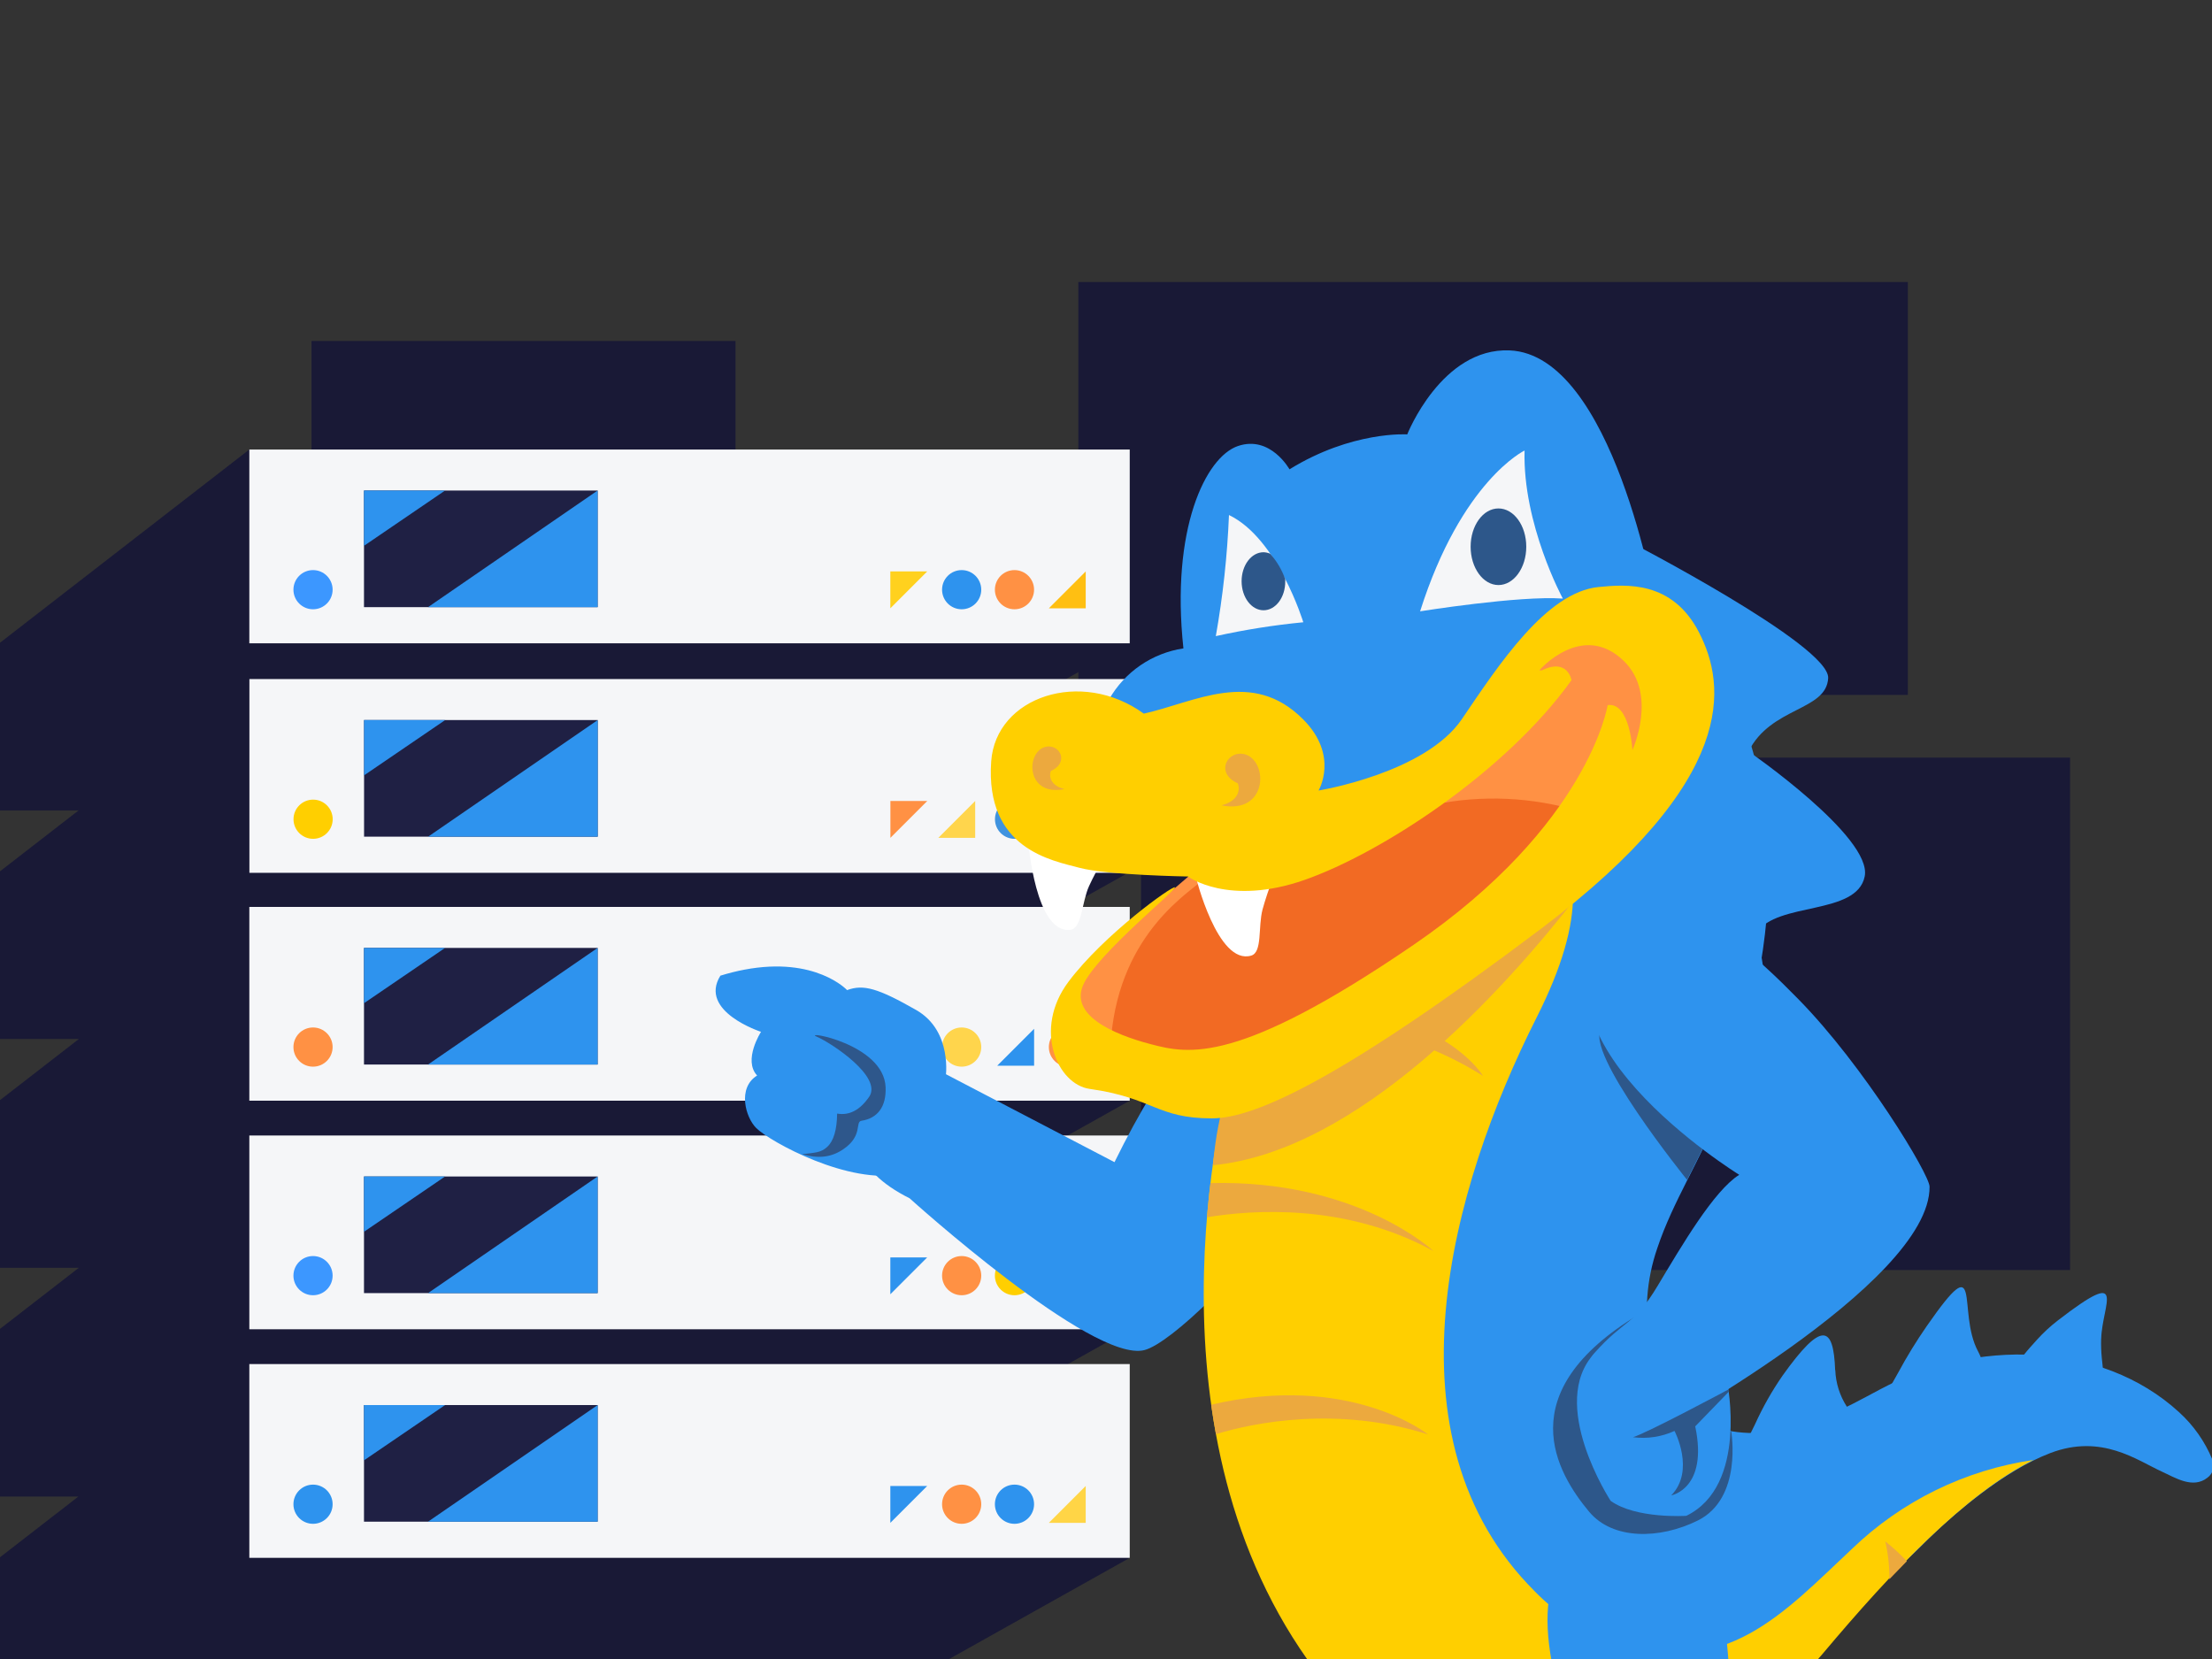 <svg xmlns="http://www.w3.org/2000/svg" viewBox="0 0 600 450" width="600" height="450" preserveAspectRatio="xMidYMid slice" style="width: 100%; height: 100%; transform: translate3d(0px, 0px, 0px); content-visibility: visible;" role="presentation" aria-hidden="true" tabindex="-1"><rect x="0" y="0" width="600" height="450" fill="#333333" stroke="none"/><defs><clipPath id="__lottie_element_3"><rect width="600" height="450" x="0" y="0"></rect></clipPath></defs><g clip-path="url(#__lottie_element_3)"><g style="display: block;" transform="matrix(1,0,0,1,342,295)" opacity="1"><g opacity="1" transform="matrix(1,0,0,1,0.844,6.054)"><path fill="rgb(25,25,54)" fill-opacity="1" d=" M-265.5,-10.5 C-265.5,-10.5 -101.5,-10.5 -101.5,-10.5 C-101.5,-10.5 -101.5,101.5 -101.5,101.5 C-101.5,101.5 -265.5,101.5 -265.5,101.5 C-265.5,101.5 -265.5,-10.5 -265.5,-10.5z"></path></g><g opacity="1" transform="matrix(1,0,0,1,-12,-1)"><path fill="rgb(25,25,54)" fill-opacity="1" d=" M-245.5,-201.5 C-245.5,-201.5 -130.5,-201.5 -130.5,-201.5 C-130.5,-201.5 -130.5,-89.5 -130.5,-89.5 C-130.5,-89.5 -245.5,-89.5 -245.5,-89.5 C-245.5,-89.5 -245.5,-201.5 -245.5,-201.5z"></path></g><g opacity="1" transform="matrix(1,0,0,1,0,0)"><path fill="rgb(25,25,54)" fill-opacity="1" d=" M-32.5,-89.5 C-32.5,-89.5 156.5,-89.5 156.5,-89.5 C156.5,-89.5 219.5,-89.5 219.5,-89.5 C219.5,-89.5 219.5,49.5 219.5,49.5 C219.5,49.5 -32.5,49.5 -32.5,49.5 C-32.5,49.5 -32.5,-89.5 -32.5,-89.5z"></path></g><g opacity="1" transform="matrix(1,0,0,1,0,0)"><path fill="rgb(25,25,54)" fill-opacity="1" d=" M-49.5,-218.5 C-49.5,-218.5 175.5,-218.5 175.5,-218.5 C175.5,-218.5 175.5,-106.5 175.5,-106.5 C175.5,-106.5 -49.5,-106.5 -49.5,-106.5 C-49.5,-106.5 -49.5,-218.5 -49.5,-218.5z"></path></g></g><g transform="matrix(1,0,0,1,300,225)" opacity="1" style="display: block;"><g opacity="1" transform="matrix(1,0,0,1,0,0)"><path fill="rgb(25,25,54)" fill-opacity="1" d=" M-73.028,-5.986 C-73.028,-5.986 6.438,-50.491 6.438,-50.491 C6.438,-50.491 -232.372,-103.066 -232.372,-103.066 C-232.372,-103.066 -302.5,-48.72 -302.5,-48.72 C-302.5,-48.72 -302.5,-5.174 -302.5,-5.174 C-302.5,-5.174 -278.686,-5.174 -278.686,-5.174 C-278.686,-5.174 -302.5,13.28 -302.5,13.28 C-302.5,13.28 -302.5,56.826 -302.5,56.826 C-302.5,56.826 -278.604,56.826 -278.604,56.826 C-278.604,56.826 -302.5,75.344 -302.5,75.344 C-302.5,75.344 -302.5,118.89 -302.5,118.89 C-302.5,118.89 -278.622,118.89 -278.622,118.89 C-278.622,118.89 -302.5,137.394 -302.5,137.394 C-302.5,137.394 -302.5,180.939 -302.5,180.939 C-302.5,180.939 -278.748,180.939 -278.748,180.939 C-278.748,180.939 -302.5,199.346 -302.5,199.346 C-302.5,199.346 -302.5,242.891 -302.5,242.891 C-302.5,242.891 -74.476,242.891 -74.476,242.891 C-74.476,242.891 6.438,197.56 6.438,197.56 C6.438,197.56 -72.954,180.087 -72.954,180.087 C-72.954,180.087 6.438,135.608 6.438,135.608 C6.438,135.608 -73.079,118.107 -73.079,118.107 C-73.079,118.107 6.438,73.558 6.438,73.558 C6.438,73.558 -73.097,56.053 -73.097,56.053 C-73.097,56.053 6.438,11.509 6.438,11.509 C6.438,11.509 -73.028,-5.986 -73.028,-5.986z"></path></g><g opacity="1" transform="matrix(1,0,0,1,0,0)"><g opacity="1" transform="matrix(1,0,0,1,0,0)"><path fill="rgb(245,246,248)" fill-opacity="1" d=" M-232.372,145 C-232.372,145 6.438,145 6.438,145 C6.438,145 6.438,197.56 6.438,197.56 C6.438,197.56 -232.372,197.56 -232.372,197.56 C-232.372,197.56 -232.372,145 -232.372,145z"></path></g><g opacity="1" transform="matrix(1,0,0,1,0,0)"><path fill="rgb(255,213,70)" fill-opacity="1" d=" M-5.5,178.066 C-5.5,178.066 -5.5,188.066 -5.5,188.066 C-5.5,188.066 -15.5,188.066 -15.5,188.066 C-15.5,188.066 -5.5,178.066 -5.5,178.066z"></path></g><g opacity="1" transform="matrix(1,0,0,1,0,0)"><path fill="rgb(46,147,238)" fill-opacity="1" d=" M-24.825,177.702 C-21.89,177.702 -19.511,180.081 -19.511,183.016 C-19.511,185.951 -21.89,188.33 -24.825,188.33 C-27.76,188.33 -30.138,185.951 -30.138,183.016 C-30.138,180.081 -27.76,177.702 -24.825,177.702z"></path></g><g opacity="1" transform="matrix(1,0,0,1,0,0)"><path fill="rgb(255,145,68)" fill-opacity="1" d=" M-39.153,177.702 C-36.218,177.702 -33.839,180.081 -33.839,183.016 C-33.839,185.951 -36.218,188.33 -39.153,188.33 C-42.088,188.33 -44.466,185.951 -44.466,183.016 C-44.466,180.081 -42.088,177.702 -39.153,177.702z"></path></g><g opacity="1" transform="matrix(1,0,0,1,0,0)"><path fill="rgb(46,147,238)" fill-opacity="1" d=" M-58.5,188.066 C-58.5,188.066 -58.5,178.066 -58.5,178.066 C-58.5,178.066 -48.5,178.066 -48.5,178.066 C-48.5,178.066 -58.5,188.066 -58.5,188.066z"></path></g><g opacity="1" transform="matrix(1,0,0,1,0,0)"><path fill="rgb(31,32,68)" fill-opacity="1" d=" M-201.268,156.116 C-201.268,156.116 -201.268,187.754 -201.268,187.754 C-201.268,187.754 -137.894,187.754 -137.894,187.754 C-137.894,187.754 -137.894,156.116 -137.894,156.116 C-137.894,156.116 -201.268,156.116 -201.268,156.116z"></path></g><g opacity="1" transform="matrix(1,0,0,1,0,0)"><path fill="rgb(46,147,238)" fill-opacity="1" d=" M-137.894,156.117 C-137.894,156.117 -137.894,187.754 -137.894,187.754 C-137.894,187.754 -183.902,187.754 -183.902,187.754 C-183.902,187.754 -137.894,156.117 -137.894,156.117z"></path></g><g opacity="1" transform="matrix(1,0,0,1,0,0)"><path fill="rgb(46,147,238)" fill-opacity="1" d=" M-201.268,156.117 C-201.268,156.117 -179.268,156.117 -179.268,156.117 C-179.268,156.117 -201.268,171.117 -201.268,171.117 C-201.268,171.117 -201.268,156.117 -201.268,156.117z"></path></g><g opacity="1" transform="matrix(1,0,0,1,0,0)"><path fill="rgb(46,147,238)" fill-opacity="1" d=" M-215.092,177.702 C-212.157,177.702 -209.778,180.081 -209.778,183.016 C-209.778,185.951 -212.157,188.33 -215.092,188.33 C-218.027,188.33 -220.406,185.951 -220.406,183.016 C-220.406,180.081 -218.027,177.702 -215.092,177.702z"></path></g></g><g opacity="1" transform="matrix(1,0,0,1,0,0)"><g opacity="1" transform="matrix(1,0,0,1,0,0)"><path fill="rgb(245,246,248)" fill-opacity="1" d=" M-232.372,83 C-232.372,83 6.438,83 6.438,83 C6.438,83 6.438,135.56 6.438,135.56 C6.438,135.56 -232.372,135.56 -232.372,135.56 C-232.372,135.56 -232.372,83 -232.372,83z"></path></g><g opacity="1" transform="matrix(1,0,0,1,0,0)"><path fill="rgb(31,32,68)" fill-opacity="1" d=" M-5.5,116.066 C-5.5,116.066 -5.5,126.066 -5.5,126.066 C-5.5,126.066 -15.5,126.066 -15.5,126.066 C-15.5,126.066 -5.5,116.066 -5.5,116.066z"></path></g><g opacity="1" transform="matrix(1,0,0,1,0,0)"><path fill="rgb(255,207,0)" fill-opacity="1" d=" M-24.825,115.702 C-21.89,115.702 -19.511,118.081 -19.511,121.016 C-19.511,123.951 -21.89,126.33 -24.825,126.33 C-27.76,126.33 -30.138,123.951 -30.138,121.016 C-30.138,118.081 -27.76,115.702 -24.825,115.702z"></path></g><g opacity="1" transform="matrix(1,0,0,1,0,0)"><path fill="rgb(255,145,68)" fill-opacity="1" d=" M-39.153,115.702 C-36.218,115.702 -33.839,118.081 -33.839,121.016 C-33.839,123.951 -36.218,126.33 -39.153,126.33 C-42.088,126.33 -44.466,123.951 -44.466,121.016 C-44.466,118.081 -42.088,115.702 -39.153,115.702z"></path></g><g opacity="1" transform="matrix(1,0,0,1,0,0)"><path fill="rgb(46,147,238)" fill-opacity="1" d=" M-58.5,126.066 C-58.5,126.066 -58.5,116.066 -58.5,116.066 C-58.5,116.066 -48.5,116.066 -48.5,116.066 C-48.5,116.066 -58.5,126.066 -58.5,126.066z"></path></g><g opacity="1" transform="matrix(1,0,0,1,0,0)"><path fill="rgb(31,32,68)" fill-opacity="1" d=" M-201.268,94.116 C-201.268,94.116 -201.268,125.754 -201.268,125.754 C-201.268,125.754 -137.894,125.754 -137.894,125.754 C-137.894,125.754 -137.894,94.116 -137.894,94.116 C-137.894,94.116 -201.268,94.116 -201.268,94.116z"></path></g><g opacity="1" transform="matrix(1,0,0,1,0,0)"><path fill="rgb(46,147,238)" fill-opacity="1" d=" M-137.894,94.117 C-137.894,94.117 -137.894,125.754 -137.894,125.754 C-137.894,125.754 -183.902,125.754 -183.902,125.754 C-183.902,125.754 -137.894,94.117 -137.894,94.117z"></path></g><g opacity="1" transform="matrix(1,0,0,1,0,0)"><path fill="rgb(46,147,238)" fill-opacity="1" d=" M-201.268,94.117 C-201.268,94.117 -179.268,94.117 -179.268,94.117 C-179.268,94.117 -201.268,109.117 -201.268,109.117 C-201.268,109.117 -201.268,94.117 -201.268,94.117z"></path></g><g opacity="1" transform="matrix(1,0,0,1,0,0)"><path fill="rgb(60,151,255)" fill-opacity="1" d=" M-215.092,115.702 C-212.157,115.702 -209.778,118.081 -209.778,121.016 C-209.778,123.951 -212.157,126.33 -215.092,126.33 C-218.027,126.33 -220.406,123.951 -220.406,121.016 C-220.406,118.081 -218.027,115.702 -215.092,115.702z"></path></g></g><g opacity="1" transform="matrix(1,0,0,1,0,0)"><g opacity="1" transform="matrix(1,0,0,1,0,0)"><path fill="rgb(245,246,248)" fill-opacity="1" d=" M-232.372,21 C-232.372,21 6.438,21 6.438,21 C6.438,21 6.438,73.56 6.438,73.56 C6.438,73.56 -232.372,73.56 -232.372,73.56 C-232.372,73.56 -232.372,21 -232.372,21z"></path></g><g opacity="1" transform="matrix(1,0,0,1,0,0)"><path fill="rgb(255,145,68)" fill-opacity="1" d=" M-10.186,53.702 C-7.251,53.702 -4.873,56.081 -4.873,59.016 C-4.873,61.951 -7.251,64.33 -10.186,64.33 C-13.121,64.33 -15.5,61.951 -15.5,59.016 C-15.5,56.081 -13.121,53.702 -10.186,53.702z"></path></g><g opacity="1" transform="matrix(1,0,0,1,0,0)"><path fill="rgb(46,147,238)" fill-opacity="1" d=" M-19.5,54.066 C-19.5,54.066 -19.5,64.066 -19.5,64.066 C-19.5,64.066 -29.5,64.066 -29.5,64.066 C-29.5,64.066 -19.5,54.066 -19.5,54.066z"></path></g><g opacity="1" transform="matrix(1,0,0,1,0,0)"><path fill="rgb(255,213,76)" fill-opacity="1" d=" M-39.153,53.702 C-36.218,53.702 -33.839,56.081 -33.839,59.016 C-33.839,61.951 -36.218,64.33 -39.153,64.33 C-42.088,64.33 -44.466,61.951 -44.466,59.016 C-44.466,56.081 -42.088,53.702 -39.153,53.702z"></path></g><g opacity="1" transform="matrix(1,0,0,1,0,0)"><path fill="rgb(46,147,238)" fill-opacity="1" d=" M-58.5,64.066 C-58.5,64.066 -58.5,54.066 -58.5,54.066 C-58.5,54.066 -48.5,54.066 -48.5,54.066 C-48.5,54.066 -58.5,64.066 -58.5,64.066z"></path></g><g opacity="1" transform="matrix(1,0,0,1,0,0)"><path fill="rgb(31,32,68)" fill-opacity="1" d=" M-201.268,32.116 C-201.268,32.116 -201.268,63.754 -201.268,63.754 C-201.268,63.754 -137.894,63.754 -137.894,63.754 C-137.894,63.754 -137.894,32.116 -137.894,32.116 C-137.894,32.116 -201.268,32.116 -201.268,32.116z"></path></g><g opacity="1" transform="matrix(1,0,0,1,0,0)"><path fill="rgb(46,147,238)" fill-opacity="1" d=" M-137.894,32.117 C-137.894,32.117 -137.894,63.754 -137.894,63.754 C-137.894,63.754 -183.902,63.754 -183.902,63.754 C-183.902,63.754 -137.894,32.117 -137.894,32.117z"></path></g><g opacity="1" transform="matrix(1,0,0,1,0,0)"><path fill="rgb(46,147,238)" fill-opacity="1" d=" M-201.268,32.117 C-201.268,32.117 -179.268,32.117 -179.268,32.117 C-179.268,32.117 -201.268,47.117 -201.268,47.117 C-201.268,47.117 -201.268,32.117 -201.268,32.117z"></path></g><g opacity="1" transform="matrix(1,0,0,1,0,0)"><path fill="rgb(255,145,68)" fill-opacity="1" d=" M-215.092,53.702 C-212.157,53.702 -209.778,56.081 -209.778,59.016 C-209.778,61.951 -212.157,64.33 -215.092,64.33 C-218.027,64.33 -220.406,61.951 -220.406,59.016 C-220.406,56.081 -218.027,53.702 -215.092,53.702z"></path></g></g><g opacity="1" transform="matrix(1,0,0,1,0.02,0.197)"><g opacity="1" transform="matrix(1,0,0,1,0,0)"><path fill="rgb(245,246,248)" fill-opacity="1" d=" M-232.372,-41 C-232.372,-41 6.438,-41 6.438,-41 C6.438,-41 6.438,11.56 6.438,11.56 C6.438,11.56 -232.372,11.56 -232.372,11.56 C-232.372,11.56 -232.372,-41 -232.372,-41z"></path></g><g opacity="1" transform="matrix(1,0,0,1,0,0)"><path fill="rgb(46,147,238)" fill-opacity="1" d=" M-10.058,-8 C-7.123,-8 -4.745,-5.621 -4.745,-2.686 C-4.745,0.249 -7.123,2.627 -10.058,2.627 C-12.993,2.627 -15.372,0.249 -15.372,-2.686 C-15.372,-5.621 -12.993,-8 -10.058,-8z"></path></g><g opacity="1" transform="matrix(1,0,0,1,0,0)"><path fill="rgb(64,147,223)" fill-opacity="1" d=" M-24.825,-8.298 C-21.89,-8.298 -19.511,-5.919 -19.511,-2.984 C-19.511,-0.049 -21.89,2.33 -24.825,2.33 C-27.76,2.33 -30.138,-0.049 -30.138,-2.984 C-30.138,-5.919 -27.76,-8.298 -24.825,-8.298z"></path></g><g opacity="1" transform="matrix(1,0,0,1,0,0)"><path fill="rgb(255,213,76)" fill-opacity="1" d=" M-35.5,-7.934 C-35.5,-7.934 -35.5,2.066 -35.5,2.066 C-35.5,2.066 -45.5,2.066 -45.5,2.066 C-45.5,2.066 -35.5,-7.934 -35.5,-7.934z"></path></g><g opacity="1" transform="matrix(1,0,0,1,0,0)"><path fill="rgb(255,145,68)" fill-opacity="1" d=" M-58.5,2.066 C-58.5,2.066 -58.5,-7.934 -58.5,-7.934 C-58.5,-7.934 -48.5,-7.934 -48.5,-7.934 C-48.5,-7.934 -58.5,2.066 -58.5,2.066z"></path></g><g opacity="1" transform="matrix(1,0,0,1,0,0)"><path fill="rgb(31,32,68)" fill-opacity="1" d=" M-201.268,-29.883 C-201.268,-29.883 -201.268,1.754 -201.268,1.754 C-201.268,1.754 -137.894,1.754 -137.894,1.754 C-137.894,1.754 -137.894,-29.883 -137.894,-29.883 C-137.894,-29.883 -201.268,-29.883 -201.268,-29.883z"></path></g><g opacity="1" transform="matrix(1,0,0,1,0,0)"><path fill="rgb(46,147,238)" fill-opacity="1" d=" M-137.894,-29.883 C-137.894,-29.883 -137.894,1.754 -137.894,1.754 C-137.894,1.754 -183.902,1.754 -183.902,1.754 C-183.902,1.754 -137.894,-29.883 -137.894,-29.883z"></path></g><g opacity="1" transform="matrix(1,0,0,1,0,0)"><path fill="rgb(46,147,238)" fill-opacity="1" d=" M-201.268,-29.883 C-201.268,-29.883 -179.268,-29.883 -179.268,-29.883 C-179.268,-29.883 -201.268,-14.883 -201.268,-14.883 C-201.268,-14.883 -201.268,-29.883 -201.268,-29.883z"></path></g><g opacity="1" transform="matrix(1,0,0,1,0,0)"><path fill="rgb(255,207,0)" fill-opacity="1" d=" M-215.092,-8.298 C-212.157,-8.298 -209.778,-5.919 -209.778,-2.984 C-209.778,-0.049 -212.157,2.33 -215.092,2.33 C-218.027,2.33 -220.406,-0.049 -220.406,-2.984 C-220.406,-5.919 -218.027,-8.298 -215.092,-8.298z"></path></g></g><g opacity="1" transform="matrix(1,0,0,1,0,0)"><g opacity="1" transform="matrix(1,0,0,1,0,0)"><path fill="rgb(245,246,248)" fill-opacity="1" d=" M-232.372,-103.066 C-232.372,-103.066 6.438,-103.066 6.438,-103.066 C6.438,-103.066 6.438,-50.506 6.438,-50.506 C6.438,-50.506 -232.372,-50.506 -232.372,-50.506 C-232.372,-50.506 -232.372,-103.066 -232.372,-103.066z"></path></g><g opacity="1" transform="matrix(1,0,0,1,0,0)"><path fill="rgb(255,191,18)" fill-opacity="1" d=" M-5.5,-70 C-5.5,-70 -5.5,-60 -5.5,-60 C-5.5,-60 -15.5,-60 -15.5,-60 C-15.5,-60 -5.5,-70 -5.5,-70z"></path></g><g opacity="1" transform="matrix(1,0,0,1,0,0)"><path fill="rgb(255,145,68)" fill-opacity="1" d=" M-24.825,-70.363 C-21.89,-70.363 -19.511,-67.985 -19.511,-65.05 C-19.511,-62.115 -21.89,-59.736 -24.825,-59.736 C-27.76,-59.736 -30.138,-62.115 -30.138,-65.05 C-30.138,-67.985 -27.76,-70.363 -24.825,-70.363z"></path></g><g opacity="1" transform="matrix(1,0,0,1,0,0)"><path fill="rgb(46,147,238)" fill-opacity="1" d=" M-39.153,-70.363 C-36.218,-70.363 -33.839,-67.985 -33.839,-65.05 C-33.839,-62.115 -36.218,-59.736 -39.153,-59.736 C-42.088,-59.736 -44.466,-62.115 -44.466,-65.05 C-44.466,-67.985 -42.088,-70.363 -39.153,-70.363z"></path></g><g opacity="1" transform="matrix(1,0,0,1,0,0)"><path fill="rgb(255,209,30)" fill-opacity="1" d=" M-58.5,-60 C-58.5,-60 -58.5,-70 -58.5,-70 C-58.5,-70 -48.5,-70 -48.5,-70 C-48.5,-70 -58.5,-60 -58.5,-60z"></path></g><g opacity="1" transform="matrix(1,0,0,1,0,0)"><path fill="rgb(31,32,68)" fill-opacity="1" d=" M-201.268,-91.949 C-201.268,-91.949 -201.268,-60.312 -201.268,-60.312 C-201.268,-60.312 -137.894,-60.312 -137.894,-60.312 C-137.894,-60.312 -137.894,-91.949 -137.894,-91.949 C-137.894,-91.949 -201.268,-91.949 -201.268,-91.949z"></path></g><g opacity="1" transform="matrix(1,0,0,1,0,0)"><path fill="rgb(46,147,238)" fill-opacity="1" d=" M-137.894,-91.949 C-137.894,-91.949 -137.894,-60.312 -137.894,-60.312 C-137.894,-60.312 -183.902,-60.312 -183.902,-60.312 C-183.902,-60.312 -137.894,-91.949 -137.894,-91.949z"></path></g><g opacity="1" transform="matrix(1,0,0,1,0,0)"><path fill="rgb(46,147,238)" fill-opacity="1" d=" M-201.268,-91.949 C-201.268,-91.949 -179.268,-91.949 -179.268,-91.949 C-179.268,-91.949 -201.268,-76.949 -201.268,-76.949 C-201.268,-76.949 -201.268,-91.949 -201.268,-91.949z"></path></g><g opacity="1" transform="matrix(1,0,0,1,0,0)"><path fill="rgb(60,151,255)" fill-opacity="1" d=" M-215.092,-70.363 C-212.157,-70.363 -209.778,-67.985 -209.778,-65.05 C-209.778,-62.115 -212.157,-59.736 -215.092,-59.736 C-218.027,-59.736 -220.406,-62.115 -220.406,-65.05 C-220.406,-67.985 -218.027,-70.363 -215.092,-70.363z"></path></g></g></g><g transform="matrix(1,0,0,1,300,224.998)" opacity="1" style="display: block;"><g opacity="1" transform="matrix(1,0,0,1,0,0)"><g opacity="1" transform="matrix(1,0,0,1,0,0)"><path fill="rgb(46,147,238)" fill-opacity="1" d=" M60.711,42.786 C50.516,36.565 29.651,34.679 2.305,90.234 C2.305,90.234 -57.75,58.905 -57.75,58.905 C-57.75,58.905 -84.416,84.504 -53.283,100.027 C-53.283,100.027 -3.715,144.853 10.426,141.21 C24.567,137.567 93.111,62.528 60.711,42.786z"></path></g><g opacity="1" transform="matrix(1,0,0,1,0,0)"><path fill="rgb(46,147,238)" fill-opacity="1" d=" M-43.508,67.487 C-43.508,67.487 -41.433,54.694 -51.504,48.954 C-61.858,43.052 -65.796,41.929 -70.23,43.567 C-70.23,43.567 -78.748,34.356 -98.069,38.019 C-100.122,38.408 -102.297,38.943 -104.596,39.649 C-110.63,49.358 -93.577,54.883 -93.577,54.883 C-93.577,54.883 -98.525,62.554 -94.632,66.732 C-100.063,70.106 -97.777,78.113 -94.866,80.989 C-91.064,84.744 -69.664,96.496 -55.302,93.435 C-42.443,90.695 -43.508,67.487 -43.508,67.487z M-78.456,56.199 C-74.337,57.993 -60.529,67.13 -64.255,72.525 C-66.739,76.122 -69.631,77.633 -72.932,77.059 C-72.984,81.493 -73.884,84.509 -75.633,86.107 C-77.382,87.705 -78.942,87.65 -82.438,88.067 C-78.156,89.316 -74.593,89.004 -71.245,86.722 C-65.844,83.041 -68.151,79.281 -66.309,79 C-61.979,78.339 -59.562,75.223 -59.783,69.892 C-60.271,58.099 -82.575,54.405 -78.456,56.199z"></path><g opacity="1" transform="matrix(1,0,0,1,0,0)"><path fill="rgb(46,87,139)" fill-opacity="1" d=" M-78.456,56.199 C-74.337,57.993 -60.529,67.13 -64.255,72.525 C-66.739,76.122 -69.631,77.633 -72.932,77.059 C-72.984,81.493 -73.884,84.509 -75.633,86.107 C-77.382,87.705 -78.942,87.65 -82.438,88.067 C-78.156,89.316 -74.593,89.004 -71.245,86.722 C-65.844,83.041 -68.151,79.281 -66.309,79 C-61.979,78.339 -59.562,75.223 -59.783,69.892 C-60.271,58.099 -82.575,54.405 -78.456,56.199z"></path></g></g></g><g opacity="1" transform="matrix(1,0,0,1,0,0)"><g opacity="1" transform="matrix(1,0,0,1,0,0)"><g opacity="1" transform="matrix(1,0,0,1,0,0)"><path fill="rgb(46,147,238)" fill-opacity="1" d=" M197.814,146.61 C197.944,150.138 199.022,153.565 200.938,156.531 C204.048,161.456 205.848,160.851 198.058,165.171 C192.27,168.098 186.037,170.045 179.612,170.931 C168.697,172.702 171.246,171.493 176.07,161.283 C178.153,156.686 180.643,152.286 183.514,148.136 C194.084,133.333 197.339,134.341 197.785,146.696"></path></g><g opacity="1" transform="matrix(1,0,0,1,0,0)"><path fill="rgb(46,147,238)" fill-opacity="1" d=" M236.521,141.512 C240.481,148.899 234.404,150.066 226.556,152.802 C223.64,153.822 220.615,154.499 217.542,154.818 C208.715,155.768 211.004,154.5 214.863,147.358 C217.222,142.975 219.828,138.73 222.668,134.643 C238.09,112.467 230.718,130.683 236.521,141.512"></path></g><g opacity="1" transform="matrix(1,0,0,1,0,0)"><path fill="rgb(46,147,238)" fill-opacity="1" d=" M269.929,138.186 C269.881,139.887 269.939,141.589 270.102,143.283 C270.692,149.432 271.384,148.395 263.766,149.043 C260.385,149.402 256.973,149.368 253.599,148.942 C243.879,147.502 247.422,144.104 252.476,138.459 C254.23,136.512 256.158,134.729 258.236,133.131 C277.431,118.342 270.202,128.811 269.943,138.157"></path></g></g><g opacity="1" transform="matrix(1,0,0,1,0,0)"><path fill="rgb(46,147,238)" fill-opacity="1" d=" M152.871,-52.629 C133.618,-34.168 108.995,-22.648 86.718,-8.392 C71.497,1.328 57.658,12.215 46.772,26.773 C33.423,44.658 41.084,65.739 38.046,87.67 C37.009,95.144 36.505,102.69 36.188,110.221 C35.619,123.936 36.024,137.675 37.398,151.333 C40.753,184.05 42.452,210.646 65.492,235.126 C94.292,265.712 125.972,272.653 161.972,246.243 C175.897,236.005 185.141,229.827 196.33,216.766 C203.688,208.198 212.861,202.697 220.81,194.662 C229.983,185.36 243.736,173.884 256.134,169.146 C270.044,163.832 279.634,171.09 286.46,174.2 C290.002,175.813 294.827,178.937 298.758,175.827 C300.314,174.709 300.873,172.654 300.097,170.902 C298.068,165.993 294.974,161.597 291.039,158.029 C269.828,138.618 235.614,138.186 210.025,151.837 C200.363,157.007 189.864,162.882 178.69,163.616 C170.813,164.134 162.851,162.651 156.702,157.366 C151.879,152.935 148.696,147.002 147.673,140.533 C145.895,131.515 146.545,122.187 149.559,113.504 C153.721,101.019 161.194,89.686 166.004,77.374 C182.463,35.369 187.791,-12.482 161.353,-51.722 C161.353,-51.722 157.652,-57.208 157.652,-57.208 C157.652,-57.208 152.871,-52.629 152.871,-52.629z"></path></g><g opacity="1" transform="matrix(1,0,0,1,0,0)"><path fill="rgb(255,207,0)" fill-opacity="1" d=" M251.569,171.018 C233.022,180.277 213.351,201.042 194.386,223.592 C169.661,252.954 107.856,296.211 56.866,228.229 C8.871,164.149 31.45,74.394 34.244,64.184 C34.359,63.838 34.46,63.493 34.575,63.147 C36.188,61.059 79.013,6.411 118.239,-1.653 C128.708,7.433 130.738,23.432 116.799,51.008 C93.37,97.405 74.636,165.07 116.295,206.643 C122.48,213.009 130.077,217.829 138.471,220.712 C168.092,230.475 183.774,212.519 202.292,195.181 C215.783,182.166 233.019,173.715 251.569,171.018z"></path></g><g opacity="1" transform="matrix(1,0,0,1,0,0)"><path fill="rgb(236,169,62)" fill-opacity="1" d=" M217.225,198.478 C215.641,200.081 214.057,201.713 212.473,203.374 C212.529,199.92 212.161,196.472 211.378,193.107 C213.464,194.742 215.42,196.537 217.225,198.478z"></path></g><g opacity="1" transform="matrix(1,0,0,1,0,0)"><path fill="rgb(236,169,62)" fill-opacity="1" d=" M87.351,164.091 C62.871,156.272 39.946,160.894 29.823,164.019 C29.333,161.341 28.901,158.677 28.527,156.027 C66.226,147.185 87.351,164.091 87.351,164.091z"></path></g><g opacity="1" transform="matrix(1,0,0,1,0,0)"><path fill="rgb(236,169,62)" fill-opacity="1" d=" M27.39,105.181 C27.659,101.955 27.971,98.864 28.326,95.907 C28.326,95.907 28.326,95.907 28.326,95.907 C68.243,94.928 88.806,114.339 88.806,114.339 C65.032,101.307 39.644,103.151 27.39,105.181z"></path></g><g opacity="1" transform="matrix(1,0,0,1,0,0)"><path fill="rgb(236,169,62)" fill-opacity="1" d=" M43.158,52.88 C44.713,51.109 46.455,49.165 48.356,47.12 C90.807,47.12 102.255,66.834 102.255,66.834 C84.647,55.76 63.859,50.851 43.158,52.88 C43.158,52.88 43.158,52.88 43.158,52.88z"></path></g><g opacity="1" transform="matrix(1,0,0,1,0,0)"><path fill="rgb(236,169,62)" fill-opacity="1" d=" M28.966,91.075 C29.986,81.494 30.553,79.98 32.66,70.578 C33.682,69.973 34.704,69.339 35.698,68.691 C49.263,59.864 108.836,23.691 126.332,13.323 C126.702,15.971 128.265,15.153 128.019,17.815 C107.656,44.003 68.407,87.253 28.966,91.075z"></path></g></g><g opacity="1" transform="matrix(1,0,0,1,0,0)"><g opacity="1" transform="matrix(1,0,0,1,0,0)"><path fill="rgb(46,147,238)" fill-opacity="1" d=" M163.153,202.77 C156.918,193.568 146.176,189.968 138.558,190.976 C111.27,194.533 119.837,226.818 126.447,245.826 C131.588,260.73 134.209,279.579 134.18,288.205 C134.18,306.925 126.98,312.613 135.75,319.885 C143.324,326.25 164.996,335.365 183.385,333.162 C198.534,329.735 198.951,298.602 174.745,290.624 C168.035,276.066 168.337,261.205 168.855,245.667 C169.201,235.155 170.122,213.094 163.095,202.712"></path></g></g><g opacity="1" transform="matrix(1,0,0,1,0,0)"><g opacity="1" transform="matrix(1,0,0,1,0,0)"><path fill="rgb(45,87,138)" fill-opacity="1" d=" M169.593,163.329 C169.593,163.329 172.743,181.386 160.503,187.448 C150.135,192.574 137.466,192.717 131.058,185.071 C122.274,174.53 109.254,152.773 144.505,131.562 C166.292,118.458 167.401,162.968 167.401,162.968 C167.401,162.968 169.593,163.329 169.593,163.329z"></path></g><g opacity="1" transform="matrix(1,0,0,1,0,0)"><path fill="rgb(45,87,138)" fill-opacity="1" d=" M166.58,76.712 C161.972,86.677 157.842,94.378 157.64,95.069 C157.64,95.069 129.171,59.815 134.468,53.974 C140.343,47.566 162.13,68.95 166.58,76.712z"></path></g><g opacity="1" transform="matrix(1,0,0,1,0,0)"><path fill="rgb(46,147,238)" fill-opacity="1" d=" M138.874,25.131 C108.332,54.579 171.764,93.661 171.764,93.661 C164.866,97.981 156.14,112.928 149.602,123.829 C143.064,134.73 140.502,132.916 132.51,142.002 C124.518,151.088 147.313,164.552 147.313,164.552 C147.313,164.552 223.633,123.31 223.389,96.872 C223.389,93.603 205.676,64.212 187.762,45.982 C178.791,36.881 153.476,11.048 138.874,25.131z"></path></g><g opacity="1" transform="matrix(1,0,0,1,0,0)"><path fill="rgb(46,147,238)" fill-opacity="1" d=" M168.495,149.878 C168.495,149.878 174.255,177.987 157.407,186.166 C157.407,186.166 143.799,187.06 136.887,182.106 C136.887,182.106 119.607,155.696 132.567,142.002 C145.527,128.308 168.495,149.878 168.495,149.878z"></path></g><g opacity="1" transform="matrix(1,0,0,1,0,0)"><path fill="rgb(45,87,138)" fill-opacity="1" d=" M168.855,151.88 C168.855,151.88 146.78,163.717 142.935,164.84 C146.778,165.34 150.685,164.751 154.21,163.141 C154.21,163.141 159.884,173.897 153.318,180.622 C153.318,180.622 163.397,178.822 159.826,161.902 C159.826,161.902 169.028,152.398 169.028,152.398 C169.028,152.398 168.855,151.88 168.855,151.88z"></path></g></g><g opacity="1" transform="matrix(1,-0,0,1,0.005,0.018)"><g opacity="1" transform="matrix(1,0,0,1,0,0)"><path fill="rgb(46,147,238)" fill-opacity="1" d=" M141.351,-78.405 C141.351,-78.405 196.374,-50.008 195.884,-41.08 C195.394,-32.152 180.375,-33.333 174.284,-21.208 C174.284,-21.208 207.965,2.048 205.791,12.718 C203.617,23.388 182.046,19.5 176.473,27.982 C176.473,27.982 181.786,49.208 176.948,56.955 C172.11,64.702 172.829,58.035 166.047,67.971 C166.076,67.971 169.705,-11.272 141.351,-78.405z"></path></g><g opacity="1" transform="matrix(1,0,0,1,0,0)"><path fill="rgb(46,147,238)" fill-opacity="1" d=" M149.07,-61.11 C149.07,-61.11 137.55,-128.79 109.484,-129.971 C91.009,-130.749 81.706,-107.19 81.706,-107.19 C81.706,-107.19 66.73,-108.184 49.767,-97.715 C49.767,-97.715 44.612,-107.018 35.799,-104.037 C26.986,-101.056 17.511,-81.414 20.996,-49.144 C12.517,-47.868 5.089,-42.779 0.836,-35.334 C0.836,-35.334 4.666,-29.676 10.484,-29.186 C16.302,-28.696 41.415,-37.826 48.241,-31.85 C55.067,-25.874 58.047,-21.366 57.226,-10.379 C57.226,-10.379 84.832,-13.043 97.302,-28.854 C109.772,-44.665 120.284,-75.251 149.07,-61.11z"></path></g><g opacity="1" transform="matrix(1,0,0,1,0,0)"><path fill="rgb(245,246,248)" fill-opacity="1" d=" M53.511,-56.229 C53.511,-56.229 46.599,-78.952 33.351,-85.317 C32.901,-74.3 31.708,-63.326 29.78,-52.47 C37.607,-54.201 45.532,-55.457 53.511,-56.229z"></path></g><g opacity="1" transform="matrix(1,0,0,1,0,0)"><path fill="rgb(245,246,248)" fill-opacity="1" d=" M113.53,-102.813 C113.53,-102.813 96.452,-94.648 85.191,-59.195 C85.191,-59.195 112.091,-63.515 123.913,-62.651 C123.899,-62.651 112.983,-82.826 113.53,-102.813z"></path></g><g opacity="1" transform="matrix(1,0,0,1,0,0)"><path fill="rgb(45,87,138)" fill-opacity="1" d=" M106.446,-87.102 C102.284,-87.102 98.9,-82.451 98.9,-76.72 C98.9,-70.989 102.284,-66.323 106.446,-66.323 C110.608,-66.323 113.991,-70.974 113.991,-76.72 C113.991,-82.466 110.608,-87.102 106.446,-87.102"></path></g><g opacity="1" transform="matrix(1,0,0,1,0,0)"><path fill="rgb(45,87,138)" fill-opacity="1" d=" M42.726,-59.483 C39.443,-59.483 36.778,-63.011 36.778,-67.36 C36.778,-71.709 39.443,-75.222 42.726,-75.222 C43.353,-75.207 43.97,-75.065 44.54,-74.805 C46.324,-72.791 47.707,-70.455 48.615,-67.922 C48.615,-67.735 48.615,-67.547 48.615,-67.36 C48.658,-62.968 45.995,-59.483 42.726,-59.483z"></path></g><g opacity="1" transform="matrix(1,0,0,1,0,0)"><path fill="rgb(255,145,68)" fill-opacity="1" d=" M111.932,-44.248 C111.932,-44.248 132.423,-60.607 142.791,-48.885 C155.146,-34.975 142.791,-13.346 142.791,-13.346 C142.791,-13.346 141.251,-22.619 136.614,-25.701 C136.614,-25.701 134.785,3.574 87.164,36.104 C39.543,68.634 18.764,65.091 8.41,62.312 C-1.944,59.533 -12.585,52.232 -8.596,43.822 C-4.607,35.412 22.292,12.776 22.292,12.776 C22.292,12.776 32.487,14.014 53.209,6.742 C73.931,-0.53 101.852,-14.713 119.65,-39.611 C116.992,-41.01 114.415,-42.558 111.932,-44.248"></path></g><g opacity="1" transform="matrix(1,0,0,1,0,0)"><path fill="rgb(242,106,35)" fill-opacity="1" d=" M123.898,-6.189 C97.206,-12.571 69.099,-4.98 49.249,13.971 C49.249,13.971 54.591,11.091 54.591,11.091 C54.591,11.091 30.111,9.882 26.713,13.266 C23.315,16.65 3.932,27.565 1.398,56.293 C0.649,64.659 20.477,69.368 64.527,47.437 C91.973,33.699 123.898,-6.189 123.898,-6.189z"></path></g><g opacity="1" transform="matrix(1,0,0,1,0,0)"><path fill="rgb(255,255,255)" fill-opacity="1" d=" M24.294,12.589 C24.294,12.589 30.227,36.911 39.385,34.189 C42.467,33.282 41.199,26.384 42.466,21.646 C43.733,16.908 47.19,7.837 47.19,7.837 C47.19,7.837 24.294,12.589 24.294,12.589z"></path></g><g opacity="1" transform="matrix(1,0,0,1,0,0)"><path fill="rgb(255,255,255)" fill-opacity="1" d=" M-21.066,3.402 C-21.066,3.402 -19.151,28.356 -9.676,27.19 C-6.479,26.787 -6.623,19.774 -4.593,15.31 C-2.563,10.846 2.305,2.451 2.305,2.451 C2.305,2.451 -21.066,3.402 -21.066,3.402z"></path></g><g opacity="1" transform="matrix(1,0,0,1,0,0)"><path fill="rgb(255,207,0)" fill-opacity="1" d=" M-31.146,-18.486 C-29.908,-36.04 -6.738,-43.772 10.254,-31.446 C24.164,-34.542 39.616,-43.816 53.454,-29.906 C63.289,-20.071 57.658,-10.595 57.658,-10.595 C57.658,-10.595 86.559,-15.261 96.538,-29.978 C106.517,-44.695 119.434,-64.393 133.604,-65.79 C141.063,-66.51 153.606,-67.605 160.878,-53.421 C168.15,-39.237 171.778,-13.619 117.98,26.917 C64.182,67.453 40.436,78.368 28.7,78.339 C13.724,78.339 12.86,72.766 -4.42,70.347 C-13.204,69.123 -19.857,54.176 -10.18,41.274 C-0.503,28.372 18.13,15.094 18.706,15.67 C19.282,16.246 -2.059,33.512 -6.062,41.864 C-10.065,50.216 1.757,55.486 12.111,58.208 C22.465,60.93 35.741,63.853 83.362,31.309 C130.983,-1.235 136.066,-33.75 136.066,-33.75 C142.128,-34.643 142.791,-21.582 142.791,-21.582 C142.791,-21.582 149.761,-36.717 140.43,-45.746 C129.169,-56.661 117.534,-43.197 117.534,-43.197 C117.534,-43.197 118.239,-43.197 118.239,-43.197 C125.295,-46.595 126.26,-40.518 126.26,-40.518 C108.447,-15.62 74.636,6.368 53.914,13.64 C33.192,20.912 22.234,12.733 22.234,12.733 C22.234,12.733 0.245,12.373 -7.214,10.371 C-14.673,8.369 -32.802,5.317 -31.146,-18.486z"></path></g><g opacity="1" transform="matrix(1,0,0,1,0,0)"><path fill="rgb(236,169,62)" fill-opacity="1" d=" M37.916,-20.344 C33.078,-21.899 29.348,-15.39 35.742,-12.539 C36.635,-10.134 35.195,-7.5 31.278,-6.578 C43.648,-4.029 44.151,-18.098 37.916,-20.344"></path></g><g opacity="1" transform="matrix(1,0,0,1,0,0)"><path fill="rgb(236,169,62)" fill-opacity="1" d=" M-16.746,-22.346 C-12.743,-23.642 -9.676,-18.256 -14.946,-15.909 C-15.68,-13.922 -14.486,-11.747 -11.26,-10.984 C-21.47,-8.882 -21.887,-20.488 -16.746,-22.346"></path></g><g opacity="1" transform="matrix(1,0,0,1,0,0)"><path fill="rgb(46,147,238)" fill-opacity="1" d=" M113.871,-106.719 C109.952,-116.794 98.754,-113.374 98.754,-113.374 C98.754,-113.374 71.95,-59.467 71.95,-59.467 C71.95,-59.467 74.47,-54.444 83.97,-57.661 C84.97,-70.529 97.371,-97.068 113.871,-106.719z"></path></g><g opacity="1" transform="matrix(1,0,0,1,0,0)"><path fill="rgb(46,147,238)" fill-opacity="1" d=" M31.516,-88.022 C32.942,-94.827 40.524,-97.171 40.524,-97.171 C40.524,-97.171 60.762,-58.507 60.762,-58.507 C60.762,-58.507 57.624,-56.898 54.99,-56.259 C50.933,-70.856 40.95,-85.439 31.516,-88.022z"></path></g></g></g></g></svg>